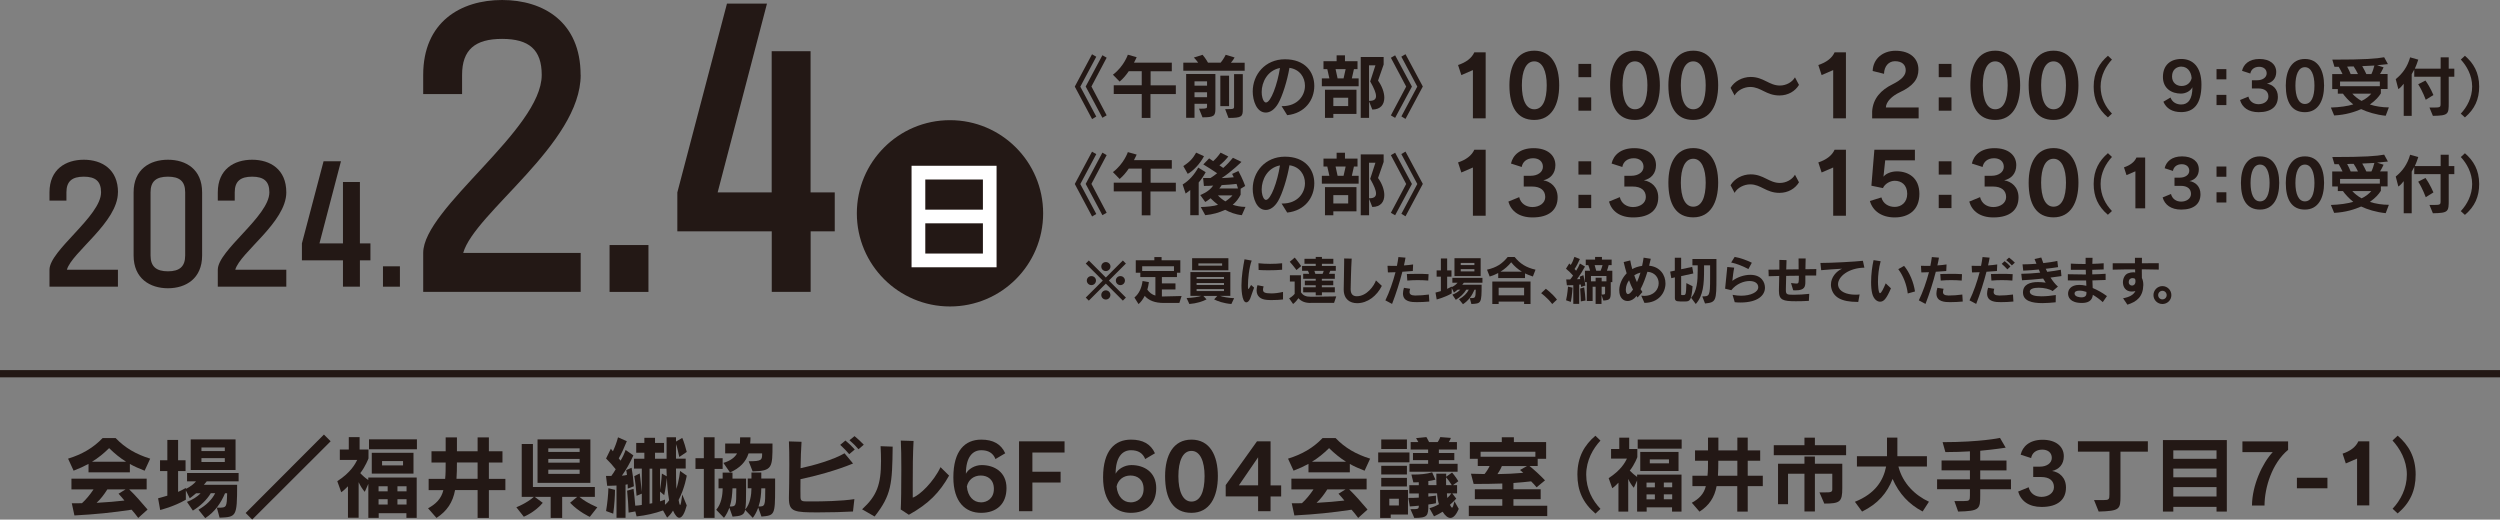<?xml version="1.0" encoding="UTF-8"?>
<svg id="_レイヤー_1" data-name="レイヤー 1" xmlns="http://www.w3.org/2000/svg" width="118.16mm" height="24.56mm" viewBox="0 0 334.95 69.62">
  <rect x="0" y="0" width="334.95" height="69.62" fill="#808080" stroke="none"/>
  <defs>
    <style>
      .cls-1 {
        fill: #fff;
      }

      .cls-2 {
        fill: #231815;
      }

      .cls-3 {
        fill: none;
        stroke: #231815;
        stroke-miterlimit: 10;
        stroke-width: .97px;
      }
    </style>
  </defs>
  <g>
    <path class="cls-2" d="m146.31,15.94l-2.31-4.34,2.31-4.33.57.33-2.14,4.01,2.14,4.01-.57.34Zm1.39-.16l-2.24-4.19,2.24-4.19.57.33-2.04,3.86,2.04,3.86-.57.33Z"/>
    <path class="cls-2" d="m154.14,12.59v3.21h-1.17v-3.21h-3.75v-1.17h3.75v-1.88h-1.74c-.33.49-.72.97-1.22,1.39l-.9-.92c1.49-1.13,2-2.68,2-2.68l1.18.33s-.16.38-.36.74h5.07v1.15h-2.84v1.88h3.38v1.17h-3.38Z"/>
    <path class="cls-2" d="m158.54,9.48v-1.08h1.99s-.25-.37-.58-.69l1.17-.37c.43.5.73,1.06.73,1.06h1.69s.4-.47.68-1.06l1.19.36c-.21.39-.49.7-.49.7h1.84v1.08h-8.21Zm2.1,5.08h.22c.83,0,.86-.06.86-.32v-.33h-1.68v1.87h-1.12v-5.87h3.92v4.66c0,.96-.19,1.15-1.73,1.15l-.47-1.17Zm1.08-3.66h-1.68v.58h1.68v-.58Zm0,1.46h-1.68v.66h1.68v-.66Zm1.78,1.86v-4.08h1.17v4.08h-1.17Zm.66.4c1.1,0,1.18,0,1.18-.36v-4.33h1.17v4.72c0,.96-.13,1.15-1.92,1.15l-.44-1.17Z"/>
    <path class="cls-2" d="m171.7,14.22h.12c2.02,0,3.02-1.4,3.02-2.73,0-1.12-.69-2.2-2.08-2.4-.29,1.71-.95,3.82-1.52,4.79-.49.83-1.09,1.2-1.65,1.2-1.23,0-1.75-1.61-1.75-2.82,0-2.27,1.66-4.32,4.32-4.32s3.93,1.67,3.93,3.57-1.26,3.67-3.63,3.92l-.76-1.22Zm-2.66-1.9c0,.28.03.55.1.79.12.41.28.62.48.62.64,0,1.53-2.42,1.87-4.62-1.68.32-2.45,1.9-2.45,3.22Z"/>
    <path class="cls-2" d="m177.1,11.56v-1.06h1.01l-.28-1.24h-.51v-1.06h1.76v-.79h1.12v.79h1.68v1.06h-.48l-.28,1.24h.91v1.06h-4.92Zm1.54,3.71v.52h-1.12v-3.77h4.22v3.24h-3.1Zm1.99-2.18h-1.99v1.12h1.99v-1.12Zm-.34-3.83h-1.35l.27,1.24h.8l.28-1.24Zm2.02,6.54V7.64h3.07v1.01l-.75,2.15c.53.73.84,1.58.84,2.29,0,.89-.48,1.58-1.61,1.59l-.43-1.09v2.2h-1.11Zm1.2-2.29c.54,0,.85-.19.85-.63,0-.42-.25-1.04-.78-1.97l.7-2.16h-.86v4.76h.09Z"/>
    <path class="cls-2" d="m186.35,15.46l2.05-3.86-2.05-3.86.57-.33,2.25,4.19-2.25,4.19-.57-.33Zm1.4.15l2.14-4.01-2.14-4.01.56-.33,2.32,4.33-2.32,4.34-.56-.34Z"/>
    <path class="cls-2" d="m197.34,15.85v-6.46l-1.55.67-.44-1.35c1.07-.35,1.84-.93,2.18-1.7h1.52v8.84h-1.7Z"/>
    <path class="cls-2" d="m202.23,11.42c0-2.62,1.02-4.63,3.33-4.63s3.34,1.97,3.34,4.63-1.04,4.65-3.34,4.65-3.33-1.76-3.33-4.65Zm5,0c0-1.87-.56-3.2-1.67-3.2s-1.66,1.29-1.66,3.2.54,3.22,1.66,3.22,1.67-1.22,1.67-3.22Z"/>
    <path class="cls-2" d="m211.48,10.34v-1.78h1.71v1.78h-1.71Zm0,4.49v-1.78h1.71v1.78h-1.71Z"/>
    <path class="cls-2" d="m215.72,11.42c0-2.62,1.02-4.63,3.33-4.63s3.34,1.97,3.34,4.63-1.04,4.65-3.34,4.65-3.33-1.76-3.33-4.65Zm5,0c0-1.87-.56-3.2-1.67-3.2s-1.66,1.29-1.66,3.2.54,3.22,1.66,3.22,1.67-1.22,1.67-3.22Z"/>
    <path class="cls-2" d="m223.53,11.42c0-2.62,1.02-4.63,3.33-4.63s3.34,1.97,3.34,4.63-1.04,4.65-3.34,4.65-3.33-1.76-3.33-4.65Zm5,0c0-1.87-.56-3.2-1.67-3.2s-1.66,1.29-1.66,3.2.54,3.22,1.66,3.22,1.67-1.22,1.67-3.22Z"/>
    <path class="cls-2" d="m241.03,11.37c-.51.85-1.46,1.42-2.62,1.42-1.79,0-2.47-1.14-3.92-1.14-.82,0-1.73.46-2.09,1.14l-.54-1.02c.5-.86,1.56-1.46,2.7-1.46,1.73,0,2.46,1.15,3.91,1.15.85,0,1.66-.46,2.02-1.1l.54,1.02Z"/>
    <path class="cls-2" d="m245.61,15.85v-6.46l-1.55.67-.44-1.35c1.07-.35,1.84-.93,2.18-1.7h1.52v8.84h-1.7Z"/>
    <path class="cls-2" d="m250.83,15.85v-.92c.11-1.76,1.22-2.89,2.7-3.62,1.35-.67,1.8-1.26,1.8-1.9,0-.74-.51-1.21-1.44-1.21-.83,0-1.44.65-1.47,1.69l-1.52-.38c.06-1.64,1.35-2.71,3.07-2.71,1.96,0,3.06,1.05,3.06,2.52,0,1.26-.69,2.2-2.49,3.04-1.05.49-1.85,1.27-1.87,2.04h4.39v1.46h-6.22Z"/>
    <path class="cls-2" d="m259.75,10.34v-1.78h1.71v1.78h-1.71Zm0,4.49v-1.78h1.71v1.78h-1.71Z"/>
    <path class="cls-2" d="m263.99,11.42c0-2.62,1.02-4.63,3.33-4.63s3.34,1.97,3.34,4.63-1.04,4.65-3.34,4.65-3.33-1.76-3.33-4.65Zm5,0c0-1.87-.56-3.2-1.67-3.2s-1.66,1.29-1.66,3.2.54,3.22,1.66,3.22,1.67-1.22,1.67-3.22Z"/>
    <path class="cls-2" d="m271.8,11.42c0-2.62,1.02-4.63,3.33-4.63s3.34,1.97,3.34,4.63-1.04,4.65-3.34,4.65-3.33-1.76-3.33-4.65Zm5,0c0-1.87-.56-3.2-1.67-3.2s-1.66,1.29-1.66,3.2.54,3.22,1.66,3.22,1.67-1.22,1.67-3.22Z"/>
    <path class="cls-2" d="m282.42,15.73c-1.34-1.13-1.91-2.45-1.91-4.13,0-1.9.77-3.15,1.91-4.13l.54.51c-.77.82-1.52,2.08-1.52,3.62s.68,2.75,1.52,3.62l-.54.5Z"/>
    <path class="cls-2" d="m290.81,13.08c.23.6.77.92,1.43.92.9,0,1.5-.67,1.5-2.31-.24.47-.85.85-1.54.85-1.24,0-2.41-.68-2.41-2.23s.97-2.41,2.47-2.41,2.69,1.02,2.69,3.43c0,2.67-1.07,3.69-2.72,3.69-1.19,0-1.99-.49-2.38-1.39l.96-.57Zm1.47-4.16c-.65,0-1.27.41-1.27,1.32,0,.85.6,1.28,1.28,1.28s1.2-.4,1.35-1.06c-.09-.99-.66-1.53-1.36-1.53Z"/>
    <path class="cls-2" d="m296.97,10.63v-1.37h1.32v1.37h-1.32Zm0,3.45v-1.37h1.32v1.37h-1.32Z"/>
    <path class="cls-2" d="m301.71,11.85v-1.1h.73c.69,0,1.25-.37,1.25-.92s-.42-.88-1.01-.88c-.67,0-1.09.38-1.18.9l-1.11-.36c.19-.85.92-1.59,2.33-1.59s2.25.71,2.25,1.75c0,.85-.51,1.39-1.25,1.56.76.12,1.47.69,1.47,1.76,0,1.26-.85,2.06-2.58,2.06-1.37,0-2.21-.64-2.49-1.63l1.12-.46c.16.66.71,1.02,1.36,1.02.71,0,1.32-.4,1.32-1.03,0-.67-.47-1.08-1.36-1.08h-.85Z"/>
    <path class="cls-2" d="m306.25,11.46c0-2.01.78-3.56,2.56-3.56s2.57,1.52,2.57,3.56-.8,3.57-2.57,3.57-2.56-1.35-2.56-3.57Zm3.84,0c0-1.44-.43-2.46-1.28-2.46s-1.27.99-1.27,2.46.42,2.47,1.27,2.47,1.28-.94,1.28-2.47Z"/>
    <path class="cls-2" d="m319.64,15.51c-1.27-.13-2.47-.5-3.29-.89-.89.38-2.05.77-3.62.85l-.44-1.06c1.19-.04,2.24-.19,3-.42-.57-.45-1.16-1.1-1.38-1.44h-.69v-.62h-.75v-2.01h1.38c-.15-.32-.33-.68-.51-.97-.18,0-.37,0-.57,0l-.29-.96c4.47,0,5.9-.13,6.95-.32l.5.92c-.41.05-.86.1-1.45.15l.87.28s-.21.48-.47.89h1.01v2.01h-.9v.59c-.3.47-.65.89-1.47,1.49.7.24,1.69.39,2.54.39l-.42,1.11Zm-.79-4.59h-5.33v.63h5.33v-.63Zm-2.93-1c-.15-.31-.36-.71-.58-1.02-.27,0-.56,0-.87.03.17.3.37.72.47.99h.98Zm-.76,2.63c.29.33.8.74,1.24.97.54-.23,1.1-.7,1.3-.97h-2.54Zm2.56-2.63c.17-.34.3-.76.4-1.14-.45.03-.99.05-1.63.08.19.31.42.77.55,1.06h.68Z"/>
    <path class="cls-2" d="m325.49,14.41h.44c1.01,0,1.06-.03,1.06-.51v-3.62h-3.53v-.96c-.11.22-.23.43-.34.62v5.58h-1.07v-4.3c-.23.31-.48.56-.72.72l-.35-1.34c.92-.74,1.57-1.65,1.93-2.92l1.09.31c-.15.46-.29.84-.46,1.21h3.46v-1.52h1.08v1.52h.75v1.08h-.75v3.42c0,1.59,0,1.79-2.12,1.82l-.46-1.11Zm-.49-1.05s-.41-1.14-1.01-2.07l.97-.5c.64.88,1.07,1.94,1.07,1.94l-1.03.64Z"/>
    <path class="cls-2" d="m329.7,15.22c.84-.88,1.52-2.17,1.52-3.62,0-1.53-.76-2.8-1.52-3.62l.55-.51c1.13.98,1.91,2.23,1.91,4.13,0,1.68-.58,3-1.91,4.13l-.55-.5Z"/>
    <path class="cls-2" d="m146.31,28.99l-2.31-4.34,2.31-4.33.57.33-2.14,4.01,2.14,4.01-.57.34Zm1.39-.16l-2.24-4.19,2.24-4.19.57.33-2.04,3.86,2.04,3.86-.57.33Z"/>
    <path class="cls-2" d="m154.14,25.64v3.21h-1.17v-3.21h-3.75v-1.17h3.75v-1.88h-1.74c-.33.48-.72.97-1.22,1.39l-.9-.92c1.49-1.13,2-2.68,2-2.68l1.18.33s-.16.38-.36.74h5.07v1.15h-2.84v1.88h3.38v1.17h-3.38Z"/>
    <path class="cls-2" d="m159.47,28.84v-3.38c-.2.17-.44.35-.62.47l-.4-1.21c.9-.55,1.56-1.32,2.09-2.27l1,.62c-.27.5-.62,1.01-.94,1.38v4.38h-1.12Zm-.93-6.59c.98-.64,1.31-1.09,1.72-1.8l1.05.48c-.54,1.04-1.49,2.01-2.18,2.36l-.59-1.04Zm7.87,6.58c-.91-.09-1.66-.4-2.26-.72-.87.39-1.61.61-2.67.72l-.6-1.09c.84-.03,1.73-.11,2.31-.3-.27-.21-.76-.62-1-.88-.32.28-.71.5-.71.5l-.67-.93s1.17-.41,1.73-1.27c-.17,0-.37.03-.59.04-.21,0-.44,0-.65.02l-.11-1.07c.16,0,.34,0,.5,0,.18,0,.35,0,.49,0,.3-.18.65-.44.89-.64-.61-.41-1.16-.77-1.85-1.18l.78-.81c.15.1.4.27.54.37.35-.31.7-.7.99-1.14l1.04.52c-.38.47-.76.86-1.19,1.18.18.11.36.24.51.35.5-.44.91-.88,1.3-1.36l1.14.55s-1.33,1.32-2.65,2.17c.57-.02,1.16-.06,1.62-.11-.06-.14-.15-.32-.22-.45l.84-.39c.57,1.03.91,2.01.91,2.01l-.61.37v.8c-.28.54-.63.99-1.06,1.34.43.16,1.09.29,1.71.29l-.48,1.09Zm-3.23-2.65c.24.27.62.58,1,.8.28-.17.8-.6.94-.8h-1.94Zm2.68-.93c-.04-.15-.11-.41-.19-.61-.57.07-1.2.12-1.99.16-.07.13-.22.34-.32.45h2.49Z"/>
    <path class="cls-2" d="m171.7,27.27h.12c2.02,0,3.02-1.4,3.02-2.73,0-1.12-.69-2.2-2.08-2.4-.29,1.71-.95,3.82-1.52,4.79-.49.83-1.09,1.2-1.65,1.2-1.23,0-1.75-1.61-1.75-2.82,0-2.27,1.66-4.32,4.32-4.32s3.93,1.67,3.93,3.57-1.26,3.67-3.63,3.92l-.76-1.22Zm-2.66-1.9c0,.28.03.55.1.79.12.41.28.62.48.62.64,0,1.53-2.42,1.87-4.62-1.68.32-2.45,1.9-2.45,3.22Z"/>
    <path class="cls-2" d="m177.1,24.61v-1.06h1.01l-.28-1.24h-.51v-1.06h1.76v-.79h1.12v.79h1.68v1.06h-.48l-.28,1.24h.91v1.06h-4.92Zm1.54,3.71v.52h-1.12v-3.77h4.22v3.24h-3.1Zm1.99-2.18h-1.99v1.12h1.99v-1.12Zm-.34-3.83h-1.35l.27,1.24h.8l.28-1.24Zm2.02,6.54v-8.16h3.07v1.01l-.75,2.15c.53.73.84,1.58.84,2.29,0,.89-.48,1.58-1.61,1.59l-.43-1.09v2.2h-1.11Zm1.2-2.29c.54,0,.85-.19.85-.63,0-.42-.25-1.04-.78-1.97l.7-2.16h-.86v4.76h.09Z"/>
    <path class="cls-2" d="m186.35,28.51l2.05-3.86-2.05-3.86.57-.33,2.25,4.19-2.25,4.19-.57-.33Zm1.4.15l2.14-4.01-2.14-4.01.56-.33,2.32,4.33-2.32,4.34-.56-.34Z"/>
    <path class="cls-2" d="m197.34,28.9v-6.46l-1.55.67-.44-1.35c1.07-.35,1.84-.93,2.18-1.7h1.52v8.84h-1.7Z"/>
    <path class="cls-2" d="m204.15,24.98v-1.43h.95c.9,0,1.62-.48,1.62-1.2s-.54-1.15-1.31-1.15c-.87,0-1.42.5-1.53,1.17l-1.44-.46c.25-1.11,1.2-2.06,3.03-2.06s2.92.92,2.92,2.28c0,1.11-.66,1.81-1.62,2.03.99.16,1.92.9,1.92,2.29,0,1.64-1.11,2.68-3.36,2.68-1.78,0-2.87-.83-3.24-2.12l1.45-.6c.2.86.93,1.33,1.77,1.33.93,0,1.72-.52,1.72-1.34,0-.87-.61-1.41-1.77-1.41h-1.11Z"/>
    <path class="cls-2" d="m211.48,23.39v-1.78h1.71v1.78h-1.71Zm0,4.49v-1.78h1.71v1.78h-1.71Z"/>
    <path class="cls-2" d="m217.63,24.98v-1.43h.95c.9,0,1.62-.48,1.62-1.2s-.54-1.15-1.31-1.15c-.87,0-1.42.5-1.53,1.17l-1.44-.46c.25-1.11,1.2-2.06,3.03-2.06s2.92.92,2.92,2.28c0,1.11-.66,1.81-1.62,2.03.99.16,1.92.9,1.92,2.29,0,1.64-1.11,2.68-3.36,2.68-1.78,0-2.87-.83-3.24-2.12l1.45-.6c.2.86.93,1.33,1.77,1.33.93,0,1.72-.52,1.72-1.34,0-.87-.61-1.41-1.77-1.41h-1.11Z"/>
    <path class="cls-2" d="m223.53,24.47c0-2.62,1.02-4.63,3.33-4.63s3.34,1.97,3.34,4.63-1.04,4.65-3.34,4.65-3.33-1.76-3.33-4.65Zm5,0c0-1.87-.56-3.2-1.67-3.2s-1.66,1.29-1.66,3.2.54,3.22,1.66,3.22,1.67-1.22,1.67-3.22Z"/>
    <path class="cls-2" d="m241.03,24.42c-.51.85-1.46,1.42-2.62,1.42-1.79,0-2.47-1.14-3.92-1.14-.82,0-1.73.46-2.09,1.14l-.54-1.02c.5-.86,1.56-1.46,2.7-1.46,1.73,0,2.46,1.15,3.91,1.15.85,0,1.66-.46,2.02-1.1l.54,1.02Z"/>
    <path class="cls-2" d="m245.61,28.9v-6.46l-1.55.67-.44-1.35c1.07-.35,1.84-.93,2.18-1.7h1.52v8.84h-1.7Z"/>
    <path class="cls-2" d="m252.58,21.48l-.23,2.17h.02c.28-.37.99-.69,1.77-.69,1.56,0,3.02.87,3.02,3.02s-1.42,3.15-3.31,3.15c-1.71,0-2.94-.84-3.32-2.2l1.54-.48c.22.83.94,1.27,1.79,1.27s1.67-.58,1.67-1.75c0-1.24-.82-1.75-1.67-1.75-.63,0-1.34.41-1.58.98l-1.55-.32.4-4.82h5.43v1.42h-3.98Z"/>
    <path class="cls-2" d="m259.75,23.39v-1.78h1.71v1.78h-1.71Zm0,4.49v-1.78h1.71v1.78h-1.71Z"/>
    <path class="cls-2" d="m265.9,24.98v-1.43h.95c.9,0,1.62-.48,1.62-1.2s-.54-1.15-1.31-1.15c-.87,0-1.42.5-1.53,1.17l-1.44-.46c.25-1.11,1.2-2.06,3.03-2.06s2.92.92,2.92,2.28c0,1.11-.66,1.81-1.62,2.03.99.16,1.92.9,1.92,2.29,0,1.64-1.11,2.68-3.36,2.68-1.78,0-2.87-.83-3.24-2.12l1.45-.6c.2.86.93,1.33,1.77,1.33.93,0,1.72-.52,1.72-1.34,0-.87-.61-1.41-1.77-1.41h-1.11Z"/>
    <path class="cls-2" d="m271.8,24.47c0-2.62,1.02-4.63,3.33-4.63s3.34,1.97,3.34,4.63-1.04,4.65-3.34,4.65-3.33-1.76-3.33-4.65Zm5,0c0-1.87-.56-3.2-1.67-3.2s-1.66,1.29-1.66,3.2.54,3.22,1.66,3.22,1.67-1.22,1.67-3.22Z"/>
    <path class="cls-2" d="m282.42,28.78c-1.34-1.13-1.91-2.45-1.91-4.13,0-1.9.77-3.15,1.91-4.13l.54.51c-.77.82-1.52,2.08-1.52,3.62s.68,2.75,1.52,3.62l-.54.5Z"/>
    <path class="cls-2" d="m286.1,27.92v-4.97l-1.19.51-.34-1.04c.82-.27,1.41-.71,1.67-1.31h1.17v6.8h-1.31Z"/>
    <path class="cls-2" d="m291.34,24.9v-1.1h.73c.69,0,1.25-.37,1.25-.92s-.42-.88-1.01-.88c-.67,0-1.09.38-1.18.9l-1.11-.36c.19-.85.92-1.59,2.33-1.59s2.25.71,2.25,1.75c0,.85-.51,1.39-1.25,1.56.76.12,1.47.69,1.47,1.76,0,1.26-.85,2.06-2.58,2.06-1.37,0-2.21-.64-2.49-1.63l1.12-.46c.16.66.71,1.02,1.36,1.02.71,0,1.32-.4,1.32-1.03,0-.67-.47-1.08-1.36-1.08h-.85Z"/>
    <path class="cls-2" d="m296.97,23.68v-1.37h1.32v1.37h-1.32Zm0,3.45v-1.37h1.32v1.37h-1.32Z"/>
    <path class="cls-2" d="m300.24,24.51c0-2.01.78-3.56,2.56-3.56s2.57,1.52,2.57,3.56-.8,3.57-2.57,3.57-2.56-1.35-2.56-3.57Zm3.84,0c0-1.44-.43-2.46-1.28-2.46s-1.27.99-1.27,2.46.42,2.47,1.27,2.47,1.28-.94,1.28-2.47Z"/>
    <path class="cls-2" d="m306.25,24.51c0-2.01.78-3.56,2.56-3.56s2.57,1.52,2.57,3.56-.8,3.57-2.57,3.57-2.56-1.35-2.56-3.57Zm3.84,0c0-1.44-.43-2.46-1.28-2.46s-1.27.99-1.27,2.46.42,2.47,1.27,2.47,1.28-.94,1.28-2.47Z"/>
    <path class="cls-2" d="m319.64,28.56c-1.27-.13-2.47-.5-3.29-.89-.89.38-2.05.77-3.62.85l-.44-1.06c1.19-.04,2.24-.19,3-.42-.57-.45-1.16-1.1-1.38-1.44h-.69v-.62h-.75v-2.01h1.38c-.15-.32-.33-.68-.51-.97-.18,0-.37,0-.57,0l-.29-.96c4.47,0,5.9-.13,6.95-.32l.5.92c-.41.05-.86.1-1.45.15l.87.28s-.21.48-.47.89h1.01v2.01h-.9v.59c-.3.47-.65.89-1.47,1.49.7.24,1.69.39,2.54.39l-.42,1.11Zm-.79-4.59h-5.33v.63h5.33v-.63Zm-2.93-1c-.15-.31-.36-.71-.58-1.02-.27,0-.56,0-.87.03.17.3.37.72.47.99h.98Zm-.76,2.63c.29.33.8.74,1.24.97.54-.23,1.1-.7,1.3-.97h-2.54Zm2.56-2.63c.17-.34.3-.76.4-1.14-.45.03-.99.05-1.63.08.19.31.42.77.55,1.06h.68Z"/>
    <path class="cls-2" d="m325.49,27.46h.44c1.01,0,1.06-.03,1.06-.51v-3.62h-3.53v-.96c-.11.22-.23.43-.34.62v5.58h-1.07v-4.3c-.23.31-.48.56-.72.72l-.35-1.34c.92-.74,1.57-1.65,1.93-2.92l1.09.31c-.15.46-.29.84-.46,1.21h3.46v-1.52h1.08v1.52h.75v1.08h-.75v3.42c0,1.59,0,1.79-2.12,1.82l-.46-1.11Zm-.49-1.05s-.41-1.14-1.01-2.07l.97-.5c.64.88,1.07,1.94,1.07,1.94l-1.03.64Z"/>
    <path class="cls-2" d="m329.7,28.28c.84-.88,1.52-2.17,1.52-3.62,0-1.53-.76-2.8-1.52-3.62l.55-.51c1.13.98,1.91,2.23,1.91,4.13,0,1.68-.58,3-1.91,4.13l-.55-.5Z"/>
  </g>
  <g>
    <path class="cls-2" d="m19.37,63.06c-.72-.28-1.37-.56-1.97-.9v1.12h-5.54v-1.13c-.61.33-1.26.63-2,.91l-.74-1.61c1.87-.58,3.36-1.43,4.63-2.76h1.74c1.27,1.33,2.76,2.18,4.63,2.76l-.74,1.61Zm-.86,6.32c-.26-.36-.6-.79-.88-1.09-2.52.38-4.81.62-7.66.77l-.35-1.63c.49,0,.91,0,1.36-.01.54-.49,1.09-1.15,1.55-1.85h-2.96v-1.44h10.08v1.44h-2.34c.78.75,1.59,1.67,2.46,2.7l-1.25,1.12Zm-1.62-7.52c-.8-.5-1.54-1.1-2.27-1.82-.74.73-1.47,1.32-2.29,1.82h4.56Zm-2.51,3.71c-.43.68-.88,1.28-1.44,1.8,1.27-.06,2.81-.2,3.73-.31-.24-.3-.5-.6-.79-.91l.94-.58h-2.43Z"/>
    <path class="cls-2" d="m29.05,68.02h.18c1.15,0,1.15-.05,1.2-1.93h-.28c-.56,1.31-1.33,2.46-2.65,3.33l-.91-1.13c1.05-.61,1.79-1.32,2.24-2.21h-.59c-.52.89-1.43,1.74-2.4,2.33l-.79-1.17c.66-.24,1.38-.67,1.82-1.15h-.6c-.4.35-.85.67-.85.67l-.52-1.06v1.25c-1.62.94-3.44,1.38-3.44,1.38l-.28-1.57s.49-.12,1.24-.35v-3.3h-.98v-1.44h.98v-2.73h1.44v2.73h1v1.44h-1v2.79c.35-.13,1.04-.53,1.04-.53v.13s.8-.34,1.36-1.01h-1.2v-1.12h6.91v1.12h-4.27l-.38.46h4.45c0,4.31-.11,4.31-2.35,4.41l-.37-1.36Zm-3.5-5.05v-4.1h6.01v4.1h-6.01Zm4.57-3.02h-3.13v.48h3.13v-.48Zm0,1.43h-3.13v.52h3.13v-.52Z"/>
    <path class="cls-2" d="m33.8,69.62l-.89-.89,10.49-10.51.9.9-10.51,10.49Z"/>
    <path class="cls-2" d="m54.45,69.38v-.62h-3.71v.62h-1.39v-4.55l-.48,1.07c-.34-.4-.56-.76-.82-1.3v4.77h-1.43v-4.22c-.31.3-.52.54-.9.8l-.53-1.48c1.82-1.17,2.41-2.33,2.67-2.85h-2.33v-1.39h1.2v-1.66h1.45v1.66h1.19v1.19s-.41,1.09-1.1,1.97c.32.35.67.65,1.07.92v-.33h6.49v5.4h-1.39Zm-5.01-9.19v-1.33h6.42v1.33h-6.42Zm.37,3.26v-2.78h5.59v2.78h-5.59Zm2.13,1.7h-1.22v.68h1.22v-.68Zm0,1.73h-1.22v.72h1.22v-.72Zm2.06-5.11h-2.81v.58h2.81v-.58Zm.47,3.38h-1.22v.68h1.22v-.68Zm0,1.73h-1.22v.72h1.22v-.72Z"/>
    <path class="cls-2" d="m63.99,69.38v-3.72h-3.02c-.3,1.64-1.09,2.83-2.49,3.73l-1.13-1.29c1.06-.58,1.78-1.29,2.05-2.43h-1.97v-1.51h2.21c.07-.67.07-1.33.07-2.19h-1.9v-1.51h1.9v-1.86h1.51v1.86h2.77v-1.86h1.51v1.86h1.82v1.51h-1.82v2.19h2.21v1.51h-2.21v3.72h-1.51Zm0-7.42h-2.77c0,.83-.01,1.49-.06,2.19h2.83v-2.19Z"/>
    <path class="cls-2" d="m79.02,69.25s-1.49-.67-2.64-1.89l.95-.79h-2.01v2.82h-1.54v-2.82h-2.14l1.08.8c-1.07,1.28-2.54,1.86-2.54,1.86l-1-1.27s1.39-.53,2.34-1.39h-1.62v-7.08h1.5v5.76h8.3v1.32h-2.07c.96.82,2.4,1.39,2.4,1.39l-1.01,1.29Zm-7-4.56v-5.82h7.08v5.82h-7.08Zm5.64-4.62h-4.2v.48h4.2v-.48Zm0,1.42h-4.2v.5h4.2v-.5Zm0,1.44h-4.2v.56h4.2v-.56Z"/>
    <path class="cls-2" d="m82.6,69.38v-4.33c-.73.04-1.25.04-1.25.04l-.16-1.33s.23.01.71.01c.2-.25.41-.59.59-.9-.38-.49-.79-.95-1.29-1.44l.64-1.31c.1.11.18.22.28.34.26-.56.53-1.25.68-1.87l1.18.52c-.34.84-.7,1.64-1.08,2.3.07.1.17.22.24.31.3-.49.52-.97.68-1.44l1.04.73c-.46,1.04-.94,1.87-1.54,2.72.26-.01.5-.05.68-.1-.02-.22-.06-.46-.1-.65l.72-.31c.1.47.25,1.63.31,2.48l-.82.31s0-.3-.02-.58l-.28.06v4.43h-1.22Zm-1.4-.91c.18-1.06.3-2.3.31-3.06l.89.22c-.01.86-.08,2.04-.24,3.19l-.96-.35Zm7.62-.08c-1.04.38-2.25.66-3.53.8l-.17-.67-.9.16c-.02-.84-.11-2-.2-2.94l.86-.24c.07.47.17,1.46.23,2.25.3-.01.62-.05.88-.1v-1.51l-.7.29c-.06-.88-.18-1.98-.31-2.63l.73-.37s.14,1.04.28,2.48v-3.13h-1.05v-1.32h1.39v-.8h-1.09v-1.32h1.09v-.68h1.43v.68h1.21v1.32h-1.21v.8h1.55v-2.88h1.26v.58l.84-.49c.23.54.47,1.33.6,1.88l-1,.68c-.13-.61-.25-1.2-.44-1.73v1.95h1.3v1.32h-1.3c0,.77.01,1.94.05,2.74.36-1.09.5-2.41.5-2.41l.89.62s-.25,1.64-1.09,3.27c.07.43.14.67.2.67.08,0,.17-.43.29-1.4l.6,1.45c-.26,1-.6,1.66-1,1.66-.25,0-.54-.29-.84-.96-.24.4-.48.68-.79.94l-.55-.97Zm-1.43-5.6h-.36v4.7c.12-.01.25-.04.36-.07v-4.63Zm1.94,1.03c-.02-.34-.04-.76-.04-1.03h-.86v2.84c.18-1.03.25-2.18.25-2.18l.65.37Zm-.24,3.81c.23-.18.4-.36.56-.6-.18-1.08-.25-1.76-.3-3.01-.07.66-.19,1.55-.36,2.32l-.56-.48v1.31c.36-.11.66-.24.66-.24v.71Z"/>
    <path class="cls-2" d="m94.3,69.38v-6.55h-1.12v-1.44h1.12v-2.81h1.44v2.81h1.08v1.44h-1.08v6.55h-1.44Zm7.28-1.36c-.17.48-.41.96-.72,1.36l-1.03-1.07c-.1.77-.73.83-1.68.91l-.43-1.2c-.17.48-.41.96-.72,1.36l-1.04-1.08c.68-.78.86-1.96.86-2.87h-.55v-1.31h.55v-.8h1.32v.8h1.82v1.47c0,1.32-.01,2.17-.12,2.67.67-.72.84-2,.84-2.84h-.5v-1.31h.5v-.8h1.32v.8h1.85v1.33c0,3.59-.08,3.61-1.83,3.77l-.43-1.2Zm-1.27-6.22c1.79,0,1.8-.18,1.8-1.05h-1.82c-.35,1.13-1.17,1.97-2.48,2.55l-.89-1.28c.95-.28,1.55-.75,1.83-1.27h-1.59v-1.33h1.98c.01-.32.02-.54.02-.83h1.39c0,.29-.01.6-.04.83h2.99v.08c0,3.17-.01,3.59-2.66,3.66l-.53-1.36Zm-1.67,3.63h-.5c-.04.74-.08,1.58-.37,2.43.86,0,.88-.07.88-2.25v-.18Zm3.36,0c-.02.75-.08,1.58-.37,2.43.88,0,.9-.06.9-2.43h-.53Z"/>
    <path class="cls-2" d="m114.28,68.53c-1.17.07-2.91.12-4.67.12-3.14,0-3.91-.06-3.91-1.86v-.18c.02-.78.05-2.59.05-4.35,0-1.16-.01-2.31-.05-3.12l1.69.05c-.07.97-.11,2.25-.13,3.54,1.76-.37,4.38-1.12,5.89-2l1.14,1.37c-2.28.94-4.95,1.66-7.04,2.1,0,.46-.01.89-.01,1.3s.01.77.01,1.09c.01.55.23.58.84.59h.71c1.36,0,3.96-.04,5.67-.31l-.19,1.68Zm-.5-7.68c-.35-.42-.79-.86-1.21-1.25l.7-.58c.43.36.88.78,1.25,1.2l-.73.62Zm1.24-.66c-.35-.42-.76-.83-1.21-1.21l.68-.55c.44.35.86.76,1.24,1.15l-.71.61Z"/>
    <path class="cls-2" d="m115.51,68.23c1.97-1.8,2.53-3.3,2.53-6.46,0-.6-.02-1.26-.06-1.99l1.62.06c-.06,4.97-.14,6.46-2.42,9.36l-1.67-.96Zm5.17.02c.05-.7.08-3.13.08-5.41,0-1.55-.02-3.02-.07-3.81l1.71.05c-.1,1.79-.11,3.66-.11,5.54v2.05c.92-.29,2.82-2.14,3.72-4.08l1.15,1.13c-1.26,2.24-2.72,3.77-5.39,5.25l-1.1-.72Z"/>
    <path class="cls-2" d="m133.38,61.52c-.32-.83-.98-1.2-1.91-1.2-1.14,0-2.06.89-2.06,3.15.31-.61,1.17-1.16,2.12-1.16,1.7,0,3.32.94,3.32,3.08s-1.33,3.32-3.41,3.32-3.71-1.43-3.71-4.75c0-3.6,1.57-5.06,3.74-5.06,1.59,0,2.65.59,3.21,1.83l-1.32.78Zm-1.97,5.79c.88,0,1.75-.56,1.75-1.81s-.83-1.79-1.76-1.79-1.66.56-1.86,1.46c.12,1.37.91,2.13,1.87,2.13Z"/>
    <path class="cls-2" d="m136.53,68.48v-9.35h6.1v1.5h-4.31v2.57h3.78v1.45h-3.78v3.84h-1.8Z"/>
    <path class="cls-2" d="m153.44,61.52c-.32-.83-.98-1.2-1.91-1.2-1.14,0-2.06.89-2.06,3.15.31-.61,1.17-1.16,2.12-1.16,1.7,0,3.32.94,3.32,3.08s-1.33,3.32-3.41,3.32-3.71-1.43-3.71-4.75c0-3.6,1.57-5.06,3.74-5.06,1.59,0,2.65.59,3.21,1.83l-1.32.78Zm-1.97,5.79c.88,0,1.75-.56,1.75-1.81s-.83-1.79-1.76-1.79-1.66.56-1.86,1.46c.12,1.37.91,2.13,1.87,2.13Z"/>
    <path class="cls-2" d="m156.1,63.79c0-2.77,1.08-4.89,3.53-4.89s3.54,2.09,3.54,4.89-1.1,4.92-3.54,4.92-3.53-1.86-3.53-4.92Zm5.29,0c0-1.98-.59-3.38-1.76-3.38s-1.75,1.37-1.75,3.38.58,3.41,1.75,3.41,1.76-1.29,1.76-3.41Z"/>
    <path class="cls-2" d="m168.56,68.48v-1.97h-4.34v-1.52l4.19-5.86h1.82v5.9h1.42v1.49h-1.42v1.97h-1.67Zm0-7.21l-2.57,3.75h2.57v-3.75Z"/>
    <path class="cls-2" d="m182.82,63.06c-.72-.28-1.37-.56-1.97-.9v1.12h-5.54v-1.13c-.61.33-1.26.63-2,.91l-.74-1.61c1.87-.58,3.36-1.43,4.63-2.76h1.74c1.27,1.33,2.76,2.18,4.63,2.76l-.74,1.61Zm-.86,6.32c-.26-.36-.6-.79-.88-1.09-2.52.38-4.81.62-7.66.77l-.35-1.63c.49,0,.91,0,1.36-.01.54-.49,1.09-1.15,1.55-1.85h-2.96v-1.44h10.08v1.44h-2.34c.78.75,1.59,1.67,2.46,2.7l-1.25,1.12Zm-1.62-7.52c-.8-.5-1.54-1.1-2.27-1.82-.74.73-1.47,1.32-2.29,1.82h4.56Zm-2.51,3.71c-.43.68-.88,1.28-1.44,1.8,1.27-.06,2.81-.2,3.73-.31-.24-.3-.5-.6-.79-.91l.94-.58h-2.43Z"/>
    <path class="cls-2" d="m184.65,61.94v-1.32h4.19v1.32h-4.19Zm1.68,6.99v.46h-1.42v-3.75h3.73v3.3h-2.32Zm-1.27-8.77v-1.28h3.44v1.28h-3.44Zm0,3.41v-1.16h3.44v1.16h-3.44Zm0,1.61v-1.16h3.44v1.16h-3.44Zm2.36,1.64h-1.28v.9h1.28v-.9Zm8.02,1.37c-.28.65-.65,1.2-1.12,1.2-.31,0-.66-.24-1.04-.83-.29.2-.76.44-1.15.62l-.61-1.09c.49-.14.89-.32,1.27-.54-.13-.37-.23-1.01-.25-1.45h-1.17v.43c.25-.02.73-.08,1.02-.13v1.02c-.24.06-.67.13-1.02.17,0,1.54-.08,1.79-1.88,1.8l-.52-1.17c1.06,0,1.12-.01,1.12-.47-.43.05-.88.08-1.2.1l-.2-1.14c.55,0,.9-.01,1.4-.04v-.56h-1.27v-1.1h1.27v-.4c-.38.02-.5.02-.73.02l-.26-1.05h.3c.77,0,1.76-.07,2.48-.3l.44.98c-.3.08-.65.16-.95.19v.55h1.09c-.02-.47-.02-1-.02-1.54h1.32v.41l.79-.56s.47.53.84,1.16l-.72.53h.55v1.1h-.65l.54.7c-.24.28-.58.6-.85.83.13.25.22.38.29.38.1,0,.18-.28.32-.85l.58,1.03Zm-6.6-4.99v-1.06h2.5v-.49h-2.03v-.96h2.03v-.46h-2.34v-1h1.03c-.14-.28-.31-.53-.31-.53l1.39-.14s.2.34.36.67h1.15c.23-.32.35-.67.35-.67l1.42.11s-.1.3-.28.56h1.09v1h-2.42v.46h2.07v.96h-2.07v.49h2.51v1.06h-6.44Zm5.67,1.8c-.24-.4-.5-.76-.77-1.04,0,.35.01.75.01,1.04h.76Zm-.65,1.1s0,.32.05.62c.22-.19.4-.42.54-.62h-.59Z"/>
    <path class="cls-2" d="m196.79,69.14v-1.38h4.49v-.88h-3.68v-1.33h3.68v-.77c-1.08.04-2.35.06-3.84.06l-.36-1.37c.6.02,1.31.04,1.82.04.28-.34.53-.74.68-1.08h-1.59v-.96h-1.06v-2.24h4.28v-.65h1.62v.65h4.32v2.24h-1.13v.96h-1.1c.72.59,1.44,1.25,2.08,1.93l-1.13.93c-.23-.29-.48-.56-.73-.8-.71.08-1.56.17-2.37.22v.84h3.65v1.33h-3.65v.88h4.53v1.38h-10.51Zm8.92-8.62h-7.34v.67h7.34v-.67Zm-4.49,1.92c-.13.34-.36.74-.59,1.08,1.1-.01,2.3-.07,3.45-.17-.19-.2-.43-.38-.43-.38l.94-.53h-3.37Z"/>
  </g>
  <path class="cls-2" d="m213.75,68.8c-1.69-1.43-2.41-3.09-2.41-5.21,0-2.4.97-3.98,2.41-5.21l.68.65c-.97,1.03-1.91,2.63-1.91,4.57s.86,3.47,1.91,4.58l-.68.64Z"/>
  <path class="cls-2" d="m224.02,68.54v-.57h-3.4v.57h-1.28v-4.17l-.44.98c-.31-.36-.52-.69-.75-1.19v4.38h-1.31v-3.87c-.29.28-.47.5-.83.74l-.48-1.35c1.67-1.08,2.21-2.13,2.45-2.62h-2.13v-1.28h1.1v-1.52h1.33v1.52h1.09v1.09s-.37,1-1.01,1.8c.3.32.62.59.98.85v-.31h5.95v4.95h-1.28Zm-4.6-8.43v-1.22h5.89v1.22h-5.89Zm.34,2.99v-2.55h5.13v2.55h-5.13Zm1.96,1.56h-1.12v.63h1.12v-.63Zm0,1.58h-1.12v.66h1.12v-.66Zm1.89-4.69h-2.57v.53h2.57v-.53Zm.43,3.1h-1.12v.63h1.12v-.63Zm0,1.58h-1.12v.66h1.12v-.66Z"/>
  <path class="cls-2" d="m232.76,68.54v-3.41h-2.77c-.28,1.51-1,2.6-2.29,3.42l-1.03-1.19c.97-.53,1.63-1.19,1.88-2.23h-1.8v-1.39h2.02c.07-.62.07-1.22.07-2.01h-1.74v-1.39h1.74v-1.71h1.39v1.71h2.54v-1.71h1.39v1.71h1.67v1.39h-1.67v2.01h2.02v1.39h-2.02v3.41h-1.39Zm0-6.81h-2.54c0,.76-.01,1.36-.05,2.01h2.6v-2.01Z"/>
  <path class="cls-2" d="m237.65,60.99v-1.34h4.11v-1.01h1.4v1.01h4.18v1.34h-9.69Zm6.13,4.98h.69c.83,0,1.02-.03,1.02-.42v-2.08h-2.33v5.06h-1.4v-5.06h-2.2v4.08h-1.34v-5.42h3.54v-.96h1.4v.96h3.67v3.26c0,1.85-.3,2.08-2.41,2.08l-.65-1.5Z"/>
  <path class="cls-2" d="m257.6,68.53c-1.84-.96-3.16-2.38-4.03-4.36-.73,1.86-1.93,3.31-4.09,4.37l-.96-1.31c2.73-1.09,3.81-2.85,4.18-4.72h-3.91v-1.39h4.03v-2.49h1.39v2.49h3.96v1.39h-3.82c.58,2.27,2.25,3.86,4.09,4.71l-.85,1.31Z"/>
  <path class="cls-2" d="m265.31,65.55v.76c0,1.89-.04,2.16-2.96,2.23l-.5-1.41h1.28c.74,0,.8-.09.8-.75v-.84h-4.4v-1.32h4.4v-1.21h-3.8v-1.32h3.8v-1.22c-.92.06-2.09.1-3.29.1l-.37-1.33c5.09,0,7.69-.57,7.69-.57l.76,1.31s-1.62.25-3.41.41v1.31h3.52v1.32h-3.52v1.21h4.12v1.32h-4.12Z"/>
  <path class="cls-2" d="m272.41,63.91v-1.39h.92c.87,0,1.57-.46,1.57-1.17s-.53-1.11-1.28-1.11c-.85,0-1.38.48-1.49,1.13l-1.4-.45c.24-1.08,1.17-2,2.94-2s2.84.89,2.84,2.21c0,1.08-.64,1.76-1.57,1.97.96.15,1.86.87,1.86,2.22,0,1.6-1.08,2.6-3.26,2.6-1.73,0-2.78-.8-3.15-2.06l1.41-.58c.2.84.9,1.29,1.72,1.29.9,0,1.67-.51,1.67-1.3,0-.85-.59-1.36-1.72-1.36h-1.08Z"/>
  <path class="cls-2" d="m280.57,67h1.25c.74,0,.8-.09.8-.75v-5.74h-4.22v-1.39h9.37v1.39h-3.67v5.95c0,1.76-.08,2-2.92,2.08l-.62-1.54Z"/>
  <path class="cls-2" d="m296.97,68.54v-.63h-5.79v.63h-1.39v-9.58h8.56v9.58h-1.39Zm0-8.2h-5.79v1.13h5.79v-1.13Zm0,2.44h-5.79v1.17h5.79v-1.17Zm0,2.48h-5.79v1.26h5.79v-1.26Z"/>
  <path class="cls-2" d="m301.72,67.73c.02-2.71,1.4-5.69,2.78-7.15h-4.06v-1.44h6.12v1.13c-2.16,1.79-3.15,5.05-3.16,7.46h-1.68Z"/>
  <path class="cls-2" d="m307.74,65.42v-1.41h4.09v1.41h-4.09Z"/>
  <path class="cls-2" d="m315.8,67.71v-6.27l-1.51.65-.43-1.31c1.03-.34,1.78-.9,2.11-1.65h1.47v8.58h-1.65Z"/>
  <path class="cls-2" d="m320.55,68.17c1.06-1.11,1.92-2.74,1.92-4.58,0-1.94-.96-3.53-1.92-4.57l.69-.65c1.43,1.23,2.41,2.82,2.41,5.21,0,2.12-.73,3.79-2.41,5.21l-.69-.64Z"/>
  <g>
    <path class="cls-2" d="m15.8,25.77c0,4.01-6.19,8.04-6.84,10.37h6.84v2.27H6.63v-2.27c0-2.6,6.91-7.18,6.91-10.37,0-1.47-.73-2.1-2.31-2.1s-2.33.63-2.33,2.1v1.11h-2.27v-1.11c0-3.09,2.18-4.37,4.6-4.37s4.58,1.28,4.58,4.37Z"/>
    <path class="cls-2" d="m27.08,25.77v8.46c0,3.09-2.18,4.39-4.58,4.39s-4.6-1.3-4.6-4.39v-8.46c0-3.09,2.18-4.37,4.6-4.37s4.58,1.28,4.58,4.37Zm-2.27,0c0-1.47-.73-2.1-2.31-2.1s-2.33.63-2.33,2.1v8.46c0,1.47.76,2.12,2.33,2.12s2.31-.65,2.31-2.12v-8.46Z"/>
    <path class="cls-2" d="m38.36,25.77c0,4.01-6.19,8.04-6.84,10.37h6.84v2.27h-9.18v-2.27c0-2.6,6.91-7.18,6.91-10.37,0-1.47-.73-2.1-2.31-2.1s-2.33.63-2.33,2.1v1.11h-2.27v-1.11c0-3.09,2.18-4.37,4.6-4.37s4.58,1.28,4.58,4.37Z"/>
    <path class="cls-2" d="m49.63,32.61v2.27h-1.41v3.53h-2.27v-3.53h-5.5v-2.27l2.9-11h2.33l-2.88,11h3.15v-8.23h2.27v8.23h1.41Z"/>
    <path class="cls-2" d="m53.58,38.41h-2.27v-2.73h2.27v2.73Z"/>
  </g>
  <g>
    <path class="cls-2" d="m77.8,10.04c0,9.22-14.24,18.49-15.74,23.85h15.74v5.21h-21.1v-5.21c0-5.99,15.88-16.51,15.88-23.85,0-3.38-1.69-4.83-5.31-4.83s-5.36,1.45-5.36,4.83v2.56h-5.21v-2.56c0-7.1,5.02-10.04,10.57-10.04s10.52,2.95,10.52,10.04Z"/>
    <path class="cls-2" d="m86.88,39.11h-5.21v-6.28h5.21v6.28Z"/>
    <path class="cls-2" d="m111.84,25.78v5.21h-3.23v8.11h-5.21v-8.11h-12.65v-5.21L97.4.48h5.36l-6.61,25.3h7.24V6.86h5.21v18.92h3.23Z"/>
  </g>
  <circle class="cls-2" cx="127.28" cy="28.58" r="12.48"/>
  <path class="cls-1" d="m122.13,22.21h11.39v13.6h-11.39v-13.6Zm1.84,5.88h7.72v-4.04h-7.72v4.04Zm0,5.88h7.72v-4.05h-7.72v4.05Z"/>
  <line class="cls-3" y1="50.07" x2="334.95" y2="50.07"/>
  <g>
    <path class="cls-2" d="m148.16,38l-2.28,2.28-.41-.41,2.28-2.28-2.28-2.28.41-.41,2.28,2.28,2.28-2.28.41.41-2.28,2.28,2.28,2.28-.41.41-2.28-2.28Zm-1.93.2c-.34,0-.62-.27-.62-.61s.28-.6.62-.6.61.27.61.6-.27.61-.61.61Zm1.93-1.88c-.34,0-.61-.27-.61-.61s.27-.6.61-.6.62.27.62.6-.28.61-.62.61Zm0,3.81c-.34,0-.61-.27-.61-.61s.27-.62.61-.62.61.28.61.62-.27.61-.61.61Zm1.95-1.93c-.34,0-.61-.27-.61-.61s.27-.6.61-.6.61.27.61.6-.27.61-.61.61Z"/>
    <path class="cls-2" d="m155.95,40.59c-1.23,0-2.04-.33-2.58-.95-.25.48-.5.82-.83,1.1l-.55-.88c.66-.54.98-1.35,1.09-2.21l.85.15c-.05.38-.12.71-.21,1.01.27.37.62.67,1.08.79v-2.48h-2.02v-.58h-.61v-1.67h2.49v-.43h.97v.43h2.51v1.67h-.45v.58h-2.02v.85h1.82v.81h-1.82v.94h.2l2.44-.06-.3.93h-2.07Zm1.34-4.92h-4.26v.64h4.26v-.64Z"/>
    <path class="cls-2" d="m164.97,40.73c-1.01-.08-1.88-.39-2.3-.62l.42-.46h-1.86l.42.46c-.5.27-1.31.54-2.3.62l-.37-.8c.69-.01,1.7-.17,1.97-.29h-1.46v-3.19h5.35v3.19h-1.37c.29.13,1.2.29,1.88.31l-.37.78Zm-5.25-4.52v-1.62h4.86v1.62h-4.86Zm4.27.9h-3.67v.26h3.67v-.26Zm0,.81h-3.67v.26h3.67v-.26Zm0,.81h-3.67v.27h3.67v-.27Zm-.25-3.44h-3.18v.3h3.18v-.3Z"/>
    <path class="cls-2" d="m168.02,38.54c-.25.64-.36,1.07-.51,1.44-.14.34-.34.53-.53.53-.64,0-.65-2.05-.65-2.25,0-1.25.23-2.57.41-3.52l.96.17c-.36.97-.5,2.54-.5,3.35,0,.36,0,.45.06.45.05,0,.15-.13.36-.53l.41.36Zm3.9,1.58c-.48.06-1,.08-1.46.08-.27,0-.52,0-.71-.02-.86-.06-1.39-.49-1.39-1.28,0-.2.04-.43.11-.69l.83.16c-.06.17-.08.32-.08.43,0,.34.17.51,1.11.51.46,0,.97-.06,1.57-.2v1Zm-.14-3.98c-.55.05-1.18.07-1.81.07-.47,0-.92-.01-1.34-.04l-.02-.9c.46.05,1.01.08,1.55.08.58,0,1.16-.03,1.62-.08v.88Z"/>
    <path class="cls-2" d="m175.6,40.59c-.75,0-1.25-.21-1.64-.64-.17.25-.36.5-.71.78l-.53-.76c.46-.24.74-.6.74-.6v-1.65h-.64v-.84h1.48v2.28c.29.43.65.6,1.35.6l3.38-.05-.29.87h-3.14Zm-1.9-4.41s-.43-.59-.9-1.11l.67-.56c.47.55.86,1.14.86,1.14l-.63.53Zm3.41,2.99v.4h-.83v-.4h-1.68v-.68h1.68v-.27h-1.46v-.62h1.46v-.25h-1.68v-.67h.8c-.03-.12-.1-.28-.17-.4h-.78v-.65h1.83v-.29h-1.51v-.67h1.51v-.25h.83v.25h1.53v.67h-1.53v.29h1.86v.65h-.74c-.04.11-.11.29-.17.4h.78v.67h-1.74v.25h1.53v.62h-1.53v.27h1.74v.68h-1.74Zm-1.01-2.88c.05.13.1.29.13.4h.97c.05-.09.12-.27.15-.4h-1.25Z"/>
    <path class="cls-2" d="m185.14,38.3c-.67,1.34-1.91,2.32-3.31,2.32-.96,0-1.8-.52-1.8-1.84v-.04c0-.63.06-2.32.06-3.68v-.43l1.01.02c-.09,1.35-.13,3.6-.14,4.08v.02c0,.66.31.94.82.94,1.37,0,2.34-1.44,2.57-2.12l.8.74Z"/>
    <path class="cls-2" d="m185.61,40.25c.55-1.13,1.03-2.51,1.36-3.78-.39.01-.74.03-1.02.03l-.05-.89c.15.01.34.01.58.01.2,0,.42,0,.68,0,.08-.42.16-.82.2-1.18l.95.08c-.05.32-.12.67-.21,1.04.45-.03.9-.07,1.23-.13l-.04.88c-.41.04-.9.07-1.4.1-.36,1.39-.85,2.95-1.38,4.31l-.9-.48Zm5.89.15c-.5.05-1.16.08-1.67.08-.69,0-1.86-.02-1.86-1.16,0-.23.05-.48.13-.76l.83.13c-.05.16-.08.31-.08.43,0,.29.19.46.71.47h.12c.48,0,1.13-.04,1.76-.13l.06.95Zm-.13-2.81c-.45-.04-.93-.06-1.43-.06-.46,0-.92.02-1.39.06l-.06-.88c.48-.01.93-.02,1.39-.02s.96,0,1.52.04l-.04.86Z"/>
    <path class="cls-2" d="m196.91,39.94h.11c.67,0,.67-.03.7-1.13h-.16c-.33.76-.78,1.44-1.55,1.95l-.53-.66c.62-.36,1.04-.77,1.31-1.29h-.34c-.3.52-.83,1.02-1.4,1.36l-.46-.69c.38-.14.81-.39,1.06-.67h-.35c-.23.2-.5.39-.5.39l-.3-.62v.73c-.95.55-2.01.81-2.01.81l-.16-.92s.29-.07.72-.2v-1.93h-.57v-.84h.57v-1.6h.84v1.6h.58v.84h-.58v1.63c.2-.08.61-.31.61-.31v.08s.47-.2.79-.59h-.7v-.65h4.03v.65h-2.49l-.22.27h2.6c0,2.51-.06,2.51-1.37,2.58l-.22-.79Zm-2.04-2.95v-2.4h3.51v2.4h-3.51Zm2.67-1.76h-1.83v.28h1.83v-.28Zm0,.83h-1.83v.3h1.83v-.3Z"/>
    <path class="cls-2" d="m205.36,37.04c-.38-.12-.72-.26-1.04-.41v.62h-3.59v-.67c-.34.18-.72.34-1.14.47l-.36-.92c1.25-.28,2.03-.78,2.77-1.7h.93c.74.91,1.55,1.42,2.8,1.7l-.36.92Zm-1.16,3.69v-.32h-3.41v.32h-.85v-3.01h5.12v3.01h-.86Zm0-2.18h-3.41v1.02h3.41v-1.02Zm-.29-2.15c-.55-.33-1.03-.74-1.44-1.26-.42.51-.88.92-1.44,1.26h2.88Z"/>
    <path class="cls-2" d="m207.96,40.73c-.6-.81-1.48-1.45-1.48-1.45l.63-.59s.84.6,1.49,1.45l-.64.6Z"/>
    <path class="cls-2" d="m210.79,40.73v-2.52c-.41.01-.86.01-.86.01l-.09-.78s.23,0,.53,0c.13-.15.28-.34.39-.52-.27-.31-.6-.64-.95-.92l.44-.7c.07.06.13.14.2.2.21-.32.38-.73.49-1.09l.73.3c-.2.46-.48,1.01-.71,1.33.06.06.17.18.21.23.17-.24.38-.64.51-.96l.68.4c-.26.5-.69,1.18-1.07,1.7.13,0,.3-.01.43-.02-.02-.11-.04-.22-.07-.32l.49-.2c.12.48.21.9.27,1.39l-.58.18s-.01-.18-.03-.32c-.08,0-.16.01-.22.01v2.58h-.79Zm-.97-.5c.2-.85.26-1.83.26-1.83l.61.14s-.06,1.11-.23,1.91l-.64-.22Zm1.98.15s-.02-.93-.09-1.72l.54-.16c.09.57.15,1.28.18,1.76l-.62.12Zm1.98.34v-2.3h-.4v1.91h-.78v-2.53h-.25v-1.53h.69c-.07-.29-.17-.56-.24-.75h-.34v-.74h1.25v-.36h.92v.36h1.3v.74h-.4c-.06.25-.14.5-.23.75h.72v1.53h-.21v1.31c0,.98-.11,1.09-.99,1.16l-.25-.76v1.21h-.81Zm1.45-3.74h-2.07v.71h.62v-.48h.81v.48h.64v-.71Zm-1.58-1.46c.06.21.15.51.21.75h.59c.1-.24.21-.54.26-.75h-1.06Zm1.4,2.9h-.46v1.04c.44,0,.46-.01.46-.26v-.79Z"/>
    <path class="cls-2" d="m219.87,39.61c.15.02.29.03.41.03,1.31,0,1.95-.86,1.95-1.7,0-.74-.51-1.46-1.51-1.53-.24.78-.53,1.59-.92,2.33.08.13.16.26.25.38l-.65.74c-.05-.07-.1-.15-.15-.22-.01.01-.03.04-.04.06-.3.41-.74.63-1.15.63-.58,0-1.11-.45-1.11-1.42,0-.05,0-.1,0-.15.03-.67.36-1.5.99-2.14-.15-.48-.28-.99-.4-1.51l.88-.22c.07.39.16.78.27,1.16.37-.21.81-.36,1.32-.43.08-.38.15-.75.2-1.1l.96.15c-.06.29-.14.61-.22.93,1.45.13,2.19,1.23,2.19,2.37,0,1.27-.93,2.6-2.82,2.61l-.43-.98Zm-2.04-.76c0,.34.11.55.29.55.2,0,.41-.23.67-.6-.2-.39-.38-.81-.53-1.25-.25.34-.41.76-.43,1.2v.09Zm1.13-1.97c.1.32.22.62.36.92.18-.41.34-.83.47-1.28-.31.08-.58.2-.83.36Z"/>
    <path class="cls-2" d="m225.07,40.38c-.45,0-.67-.07-.67-.46v-2.76l-.48.11-.15-.88.62-.13v-1.73h.85v1.54l1.48-.31.15.88-1.63.35v2.45c0,.09.04.09.13.09h.17c.32,0,.36-.04.4-1.6l.83.42c-.14,1.9-.35,2.04-1.01,2.04h-.7Zm3-.67c.97,0,1.05-.04,1.05-2.47v-1.69h-.81v.6c0,1.9-.1,3.45-1.11,4.58l-.62-.83c.79-.93.88-2.21.88-3.75v-.6h-.71v-.85h3.22v2.42c0,3.19-.04,3.39-1.53,3.54l-.37-.95Z"/>
    <path class="cls-2" d="m232.14,39.5c.39.08.78.12,1.13.12,1.3,0,2.3-.48,2.3-1.14,0-.5-.43-.83-1.17-.83s-1.77.37-2.44,1.23l-.83-.2c.07-.83.21-2.16.29-2.91l.93.09c-.12.56-.18,1.18-.25,1.77.63-.48,1.56-.81,2.4-.81,1.56,0,1.97,1.06,1.97,1.72,0,1-.92,1.99-3.29,1.99-.24,0-.49-.01-.76-.04l-.29-.99Zm2.11-3.45c-.63-.34-1.55-.73-2.31-.88l.47-.75c.78.13,1.65.46,2.3.78l-.46.85Z"/>
    <path class="cls-2" d="m242.31,40.31c-.62.04-1.2.05-1.7.05-1.71,0-2.27-.15-2.27-1.38v-.13c.01-.53.03-1.18.04-1.88-.47,0-.93.03-1.41.04l-.03-.88c.48,0,.96-.01,1.46-.01v-1.3l.96.03c-.01.41-.03.83-.04,1.25l1.66-.02c0-.5,0-1.03-.01-1.45h.95c0,.48-.02.97-.03,1.44.48,0,.97-.01,1.46-.02l-.02.87c-.47,0-.96,0-1.45,0,0,.21,0,.41,0,.61v.22c0,.62-.06,1.15-1.3,1.15-.1,0-.21,0-.33-.01l-.29-.97c.33.03.55.07.71.07.34,0,.34-.12.34-1.05-.55,0-1.13.01-1.7.02-.02.67-.04,1.27-.04,1.73v.16c0,.62.15.64,1.08.64.57,0,1.32-.04,2.05-.12l-.05.95Z"/>
    <path class="cls-2" d="m248.86,40.45c-2.16,0-3.26-.63-3.52-1.95-.03-.13-.03-.26-.03-.38,0-.97.73-1.79,1.49-2.12-.9.05-1.94.12-2.8.2l-.1-.97c1.51,0,4.66-.17,5.69-.29l.2.92c-2.12.04-3.53,1.19-3.53,2.23,0,.07,0,.14.02.21.15.76,1.1,1.18,2.3,1.18.18,0,.37,0,.57-.03l-.18,1h-.1Z"/>
    <path class="cls-2" d="m253.35,38.63c-.62,1.43-.97,1.79-1.46,1.79-.44,0-.87-.4-1.04-1.06-.12-.45-.16-1-.16-1.58,0-1.03.15-2.14.33-2.93l.95.15c-.25.89-.36,1.91-.36,2.75,0,.24.04,1.53.27,1.53.18,0,.48-.64.77-1.32l.7.67Zm2.25.69c-.13-1.14-.59-2.36-1.27-3.26l.78-.44c.74.88,1.29,2.23,1.46,3.43l-.97.27Z"/>
    <path class="cls-2" d="m257.08,40.25c.55-1.13,1.03-2.51,1.36-3.78-.39.01-.74.03-1.02.03l-.05-.89c.15.01.34.01.58.01.2,0,.42,0,.68,0,.08-.42.16-.82.2-1.18l.95.08c-.05.32-.12.67-.21,1.04.45-.03.9-.07,1.23-.13l-.04.88c-.41.04-.9.07-1.4.1-.36,1.39-.85,2.95-1.38,4.31l-.9-.48Zm5.89.15c-.5.05-1.16.08-1.67.08-.69,0-1.86-.02-1.86-1.16,0-.23.05-.48.13-.76l.83.13c-.05.16-.08.31-.08.43,0,.29.19.46.71.47h.12c.48,0,1.13-.04,1.76-.13l.06.95Zm-.13-2.81c-.45-.04-.93-.06-1.43-.06-.46,0-.92.02-1.39.06l-.06-.88c.48-.01.93-.02,1.39-.02s.96,0,1.52.04l-.04.86Z"/>
    <path class="cls-2" d="m263.87,40.25c.55-1.13,1.03-2.51,1.36-3.78-.39.01-.74.03-1.02.03l-.05-.89c.15.01.34.01.58.01.2,0,.42,0,.68,0,.08-.42.16-.82.2-1.18l.95.08c-.05.32-.12.67-.21,1.04.45-.03.9-.07,1.23-.13l-.04.88c-.41.04-.9.07-1.4.1-.36,1.39-.85,2.95-1.38,4.31l-.9-.48Zm5.89.15c-.5.05-1.16.08-1.67.08-.69,0-1.86-.02-1.86-1.16,0-.23.05-.48.13-.76l.83.13c-.05.16-.08.31-.08.43,0,.29.19.46.71.47h.12c.48,0,1.13-.04,1.76-.13l.06.95Zm-.13-2.81c-.45-.04-.93-.06-1.43-.06-.46,0-.92.02-1.39.06l-.06-.88c.48-.01.93-.02,1.39-.02s.96,0,1.52.04l-.04.86Zm-.68-1.5c-.25-.27-.51-.53-.76-.74l.39-.36c.26.2.53.43.78.71l-.41.39Zm.6-.53c-.24-.27-.49-.5-.76-.71l.38-.34c.27.2.52.42.78.68l-.4.37Z"/>
    <path class="cls-2" d="m275.42,40.5c-.6.06-1.2.11-1.78.11-1.41,0-2.57-.29-2.6-1.38v-.05c0-1.09.98-1.39,2-1.39.35,0,.71.03,1.04.08-.11-.16-.23-.35-.34-.55-1.02.11-2.09.2-2.83.23l-.1-.87h.11c.62,0,1.51-.06,2.42-.15-.06-.13-.12-.27-.18-.42-.74.07-1.48.13-2.09.15l-.09-.84c.53,0,1.11-.03,1.86-.08-.08-.21-.16-.43-.25-.64l.9-.2c.07.23.16.48.27.75.66-.07,1.33-.17,1.88-.29l.1.83c-.43.07-1.01.15-1.65.22.06.14.13.28.2.41.71-.08,1.37-.19,1.82-.28l.08.85c-.36.06-.88.13-1.46.2.29.46.62.88.99,1.21l-.71.6c-.37-.27-1.16-.45-1.85-.45s-1.21.15-1.21.53h0c.01.48.73.62,1.58.62.63,0,1.34-.08,1.91-.17l-.02.95Z"/>
    <path class="cls-2" d="m281.73,40.48c-.41-.38-.87-.71-1.33-.98-.08.85-.73,1.09-1.46,1.09-1.63,0-1.86-.83-1.86-1.25,0-.48.31-1.17,1.51-1.17.29,0,.6.04.94.12,0-.22-.01-.46-.03-.71-.34,0-.69,0-1.03,0-.48,0-.95,0-1.42-.01v-.83c.62.02,1.3.03,1.99.03h.43c0-.2-.01-.4-.02-.62-.67,0-1.36,0-2,0v-.83c.54.03,1.11.05,1.71.05h.27v-.83h.93c-.01.28-.02.55-.03.81.52-.01,1.03-.04,1.52-.08v.83c-.48.02-.99.04-1.53.05,0,.21,0,.41,0,.61.61-.01,1.21-.04,1.79-.08v.83c-.55.03-1.16.05-1.77.06.01.35.02.69.04,1.02.6.24,1.25.6,1.91,1.08l-.57.82Zm-2.19-1.37c-.32-.11-.64-.17-.92-.17-.41,0-.67.12-.67.39,0,.46.77.51.92.51.46,0,.66-.2.67-.52v-.21Z"/>
    <path class="cls-2" d="m284.42,39.97c.9-.17,1.42-.46,1.68-.97-.18.04-.34.06-.49.06-.83,0-1.18-.62-1.18-1.24,0-.52.25-1.03.67-1.2.24-.09.47-.14.69-.14.1,0,.19,0,.28.03,0-.13,0-.27-.01-.42-1,0-2,.01-3,.04v-.86c.96,0,1.97,0,2.98,0v-.73h.94c0,.27,0,.49-.01.73h.43c.62,0,1.23,0,1.83-.01v.86c-.76-.02-1.51-.03-2.27-.04v.32c0,.29,0,.57.01.84.12.25.19.55.19.91v.05c-.04,1.56-.87,2.22-2.13,2.62l-.59-.87Zm.79-2.14c0,.27.22.43.44.43.23,0,.46-.17.46-.57,0-.25-.01-.43-.4-.43-.23,0-.5.13-.5.54v.04Z"/>
    <path class="cls-2" d="m289.72,40.73c-.66,0-1.2-.53-1.2-1.19s.54-1.21,1.2-1.21,1.2.54,1.2,1.21-.54,1.19-1.2,1.19Zm0-1.77c-.32,0-.57.26-.57.58s.25.57.57.57.57-.25.57-.57-.25-.58-.57-.58Z"/>
  </g>
</svg>